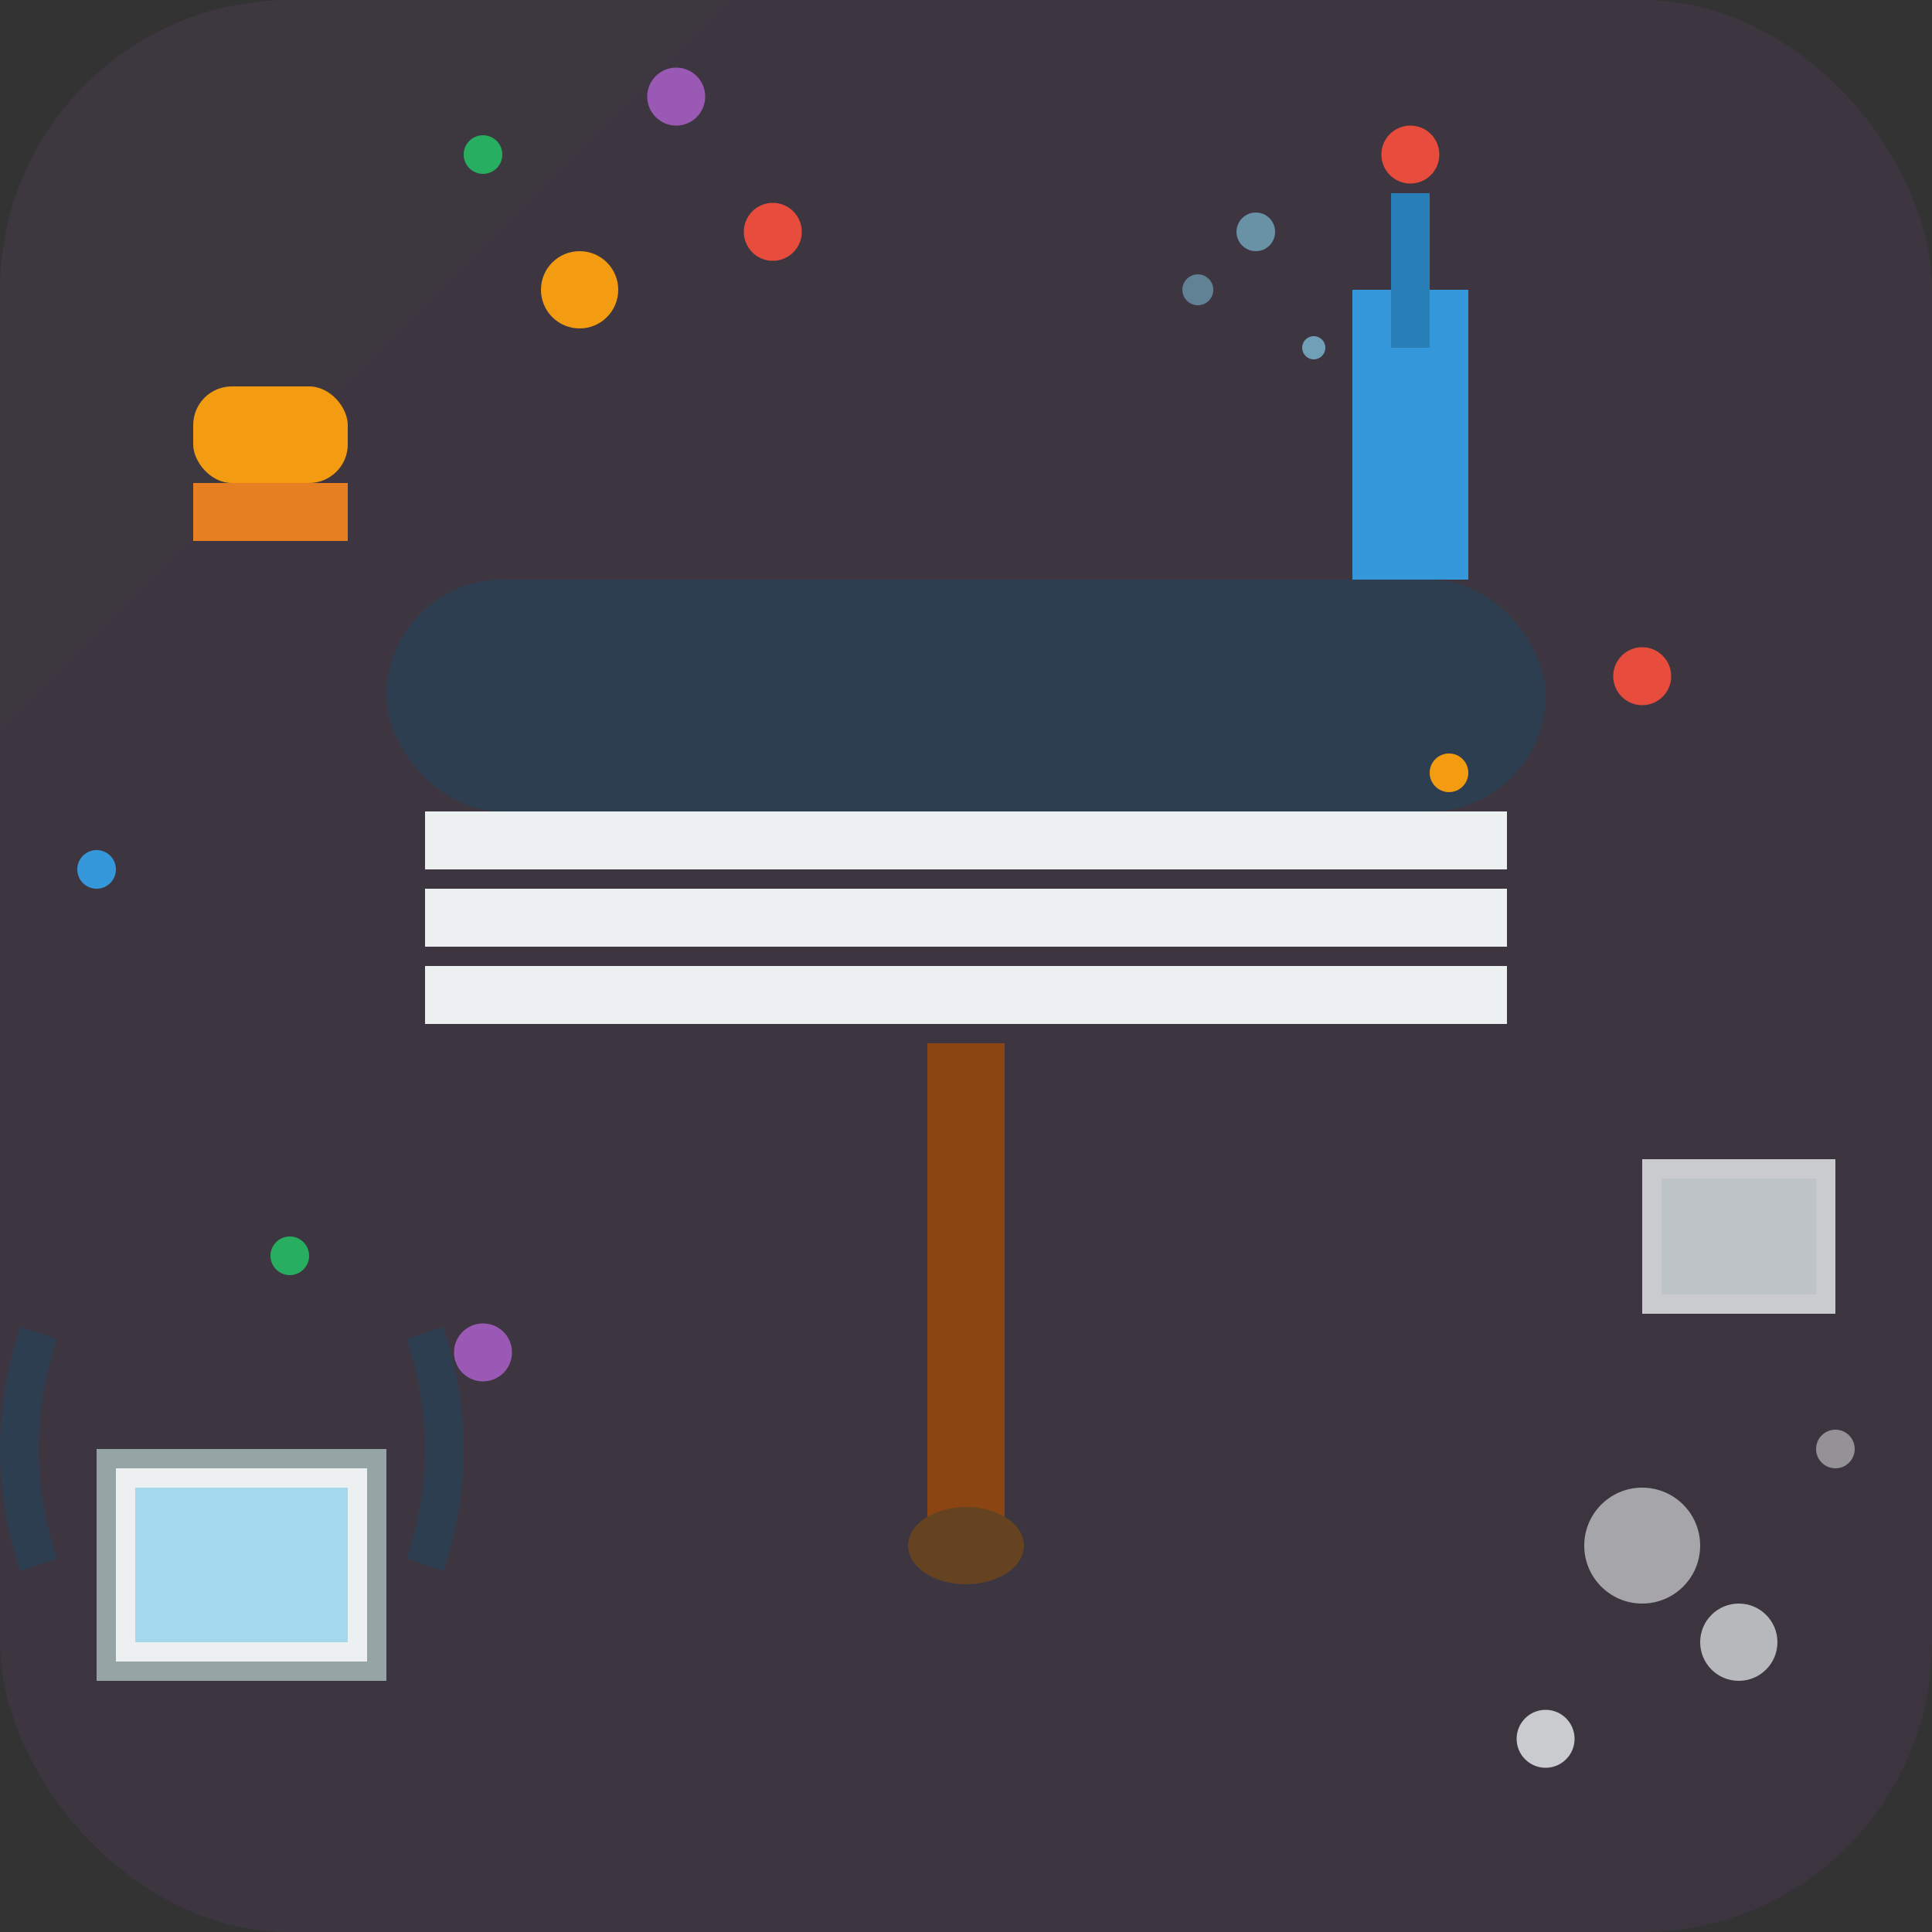 <svg width="100" height="100" viewBox="0 0 100 100" xmlns="http://www.w3.org/2000/svg">
    <rect x="0" y="0" width="100" height="100" fill="#333333" stroke="none"/>
    <defs>
        <linearGradient id="deepGradient" x1="0%" y1="0%" x2="100%" y2="100%">
            <stop offset="0%" style="stop-color:#9b59b6;stop-opacity:1" />
            <stop offset="100%" style="stop-color:#8e44ad;stop-opacity:1" />
        </linearGradient>
    </defs>
    
    <!-- Background -->
    <rect width="100" height="100" fill="url(#deepGradient)" opacity="0.1" rx="15"/>
    
    <!-- Main cleaning brush -->
    <rect x="20" y="30" width="60" height="12" rx="6" fill="#2c3e50"/>
    <rect x="22" y="42" width="56" height="3" fill="#ecf0f1"/>
    <rect x="22" y="46" width="56" height="3" fill="#ecf0f1"/>
    <rect x="22" y="50" width="56" height="3" fill="#ecf0f1"/>
    
    <!-- Handle -->
    <rect x="48" y="54" width="4" height="25" fill="#8b4513"/>
    <ellipse cx="50" cy="80" rx="3" ry="2" fill="#654321"/>
    
    <!-- Spray bottle -->
    <rect x="70" y="15" width="6" height="15" fill="#3498db"/>
    <rect x="72" y="10" width="2" height="8" fill="#2980b9"/>
    <circle cx="73" cy="8" r="1.5" fill="#e74c3c"/>
    
    <!-- Spray effect -->
    <circle cx="65" cy="12" r="1" fill="#87ceeb" opacity="0.6"/>
    <circle cx="62" cy="15" r="0.8" fill="#87ceeb" opacity="0.5"/>
    <circle cx="68" cy="18" r="0.6" fill="#87ceeb" opacity="0.7"/>
    
    <!-- Scrubbing sponge -->
    <rect x="10" y="20" width="8" height="5" rx="2" fill="#f39c12"/>
    <rect x="10" y="25" width="8" height="3" fill="#e67e22"/>
    
    <!-- Cleaning cloth -->
    <rect x="85" y="60" width="10" height="8" fill="#ecf0f1" opacity="0.8"/>
    <rect x="86" y="61" width="8" height="6" fill="#bdc3c7"/>
    
    <!-- Deep cleaning effects -->
    <circle cx="30" cy="15" r="2" fill="#f39c12"/>
    <circle cx="40" cy="12" r="1.5" fill="#e74c3c"/>
    <circle cx="25" cy="8" r="1" fill="#27ae60"/>
    <circle cx="35" cy="5" r="1.5" fill="#9b59b6"/>
    
    <!-- More sparkles -->
    <circle cx="75" cy="40" r="1" fill="#f39c12"/>
    <circle cx="85" cy="35" r="1.5" fill="#e74c3c"/>
    <circle cx="15" cy="65" r="1" fill="#27ae60"/>
    <circle cx="25" cy="70" r="1.5" fill="#9b59b6"/>
    <circle cx="5" cy="45" r="1" fill="#3498db"/>
    
    <!-- Cleaning bucket -->
    <rect x="5" y="75" width="15" height="12" fill="#95a5a6"/>
    <rect x="6" y="76" width="13" height="10" fill="#ecf0f1"/>
    <rect x="7" y="77" width="11" height="8" fill="#87ceeb" opacity="0.7"/>
    
    <!-- Bucket handle -->
    <path d="M 2 81 Q 0 75 2 69" stroke="#2c3e50" stroke-width="2" fill="none"/>
    <path d="M 22 81 Q 24 75 22 69" stroke="#2c3e50" stroke-width="2" fill="none"/>
    
    <!-- Bubbles -->
    <circle cx="85" cy="80" r="3" fill="#ecf0f1" opacity="0.6"/>
    <circle cx="90" cy="85" r="2" fill="#ecf0f1" opacity="0.7"/>
    <circle cx="80" cy="90" r="1.5" fill="#ecf0f1" opacity="0.8"/>
    <circle cx="95" cy="75" r="1" fill="#ecf0f1" opacity="0.5"/>
</svg>
